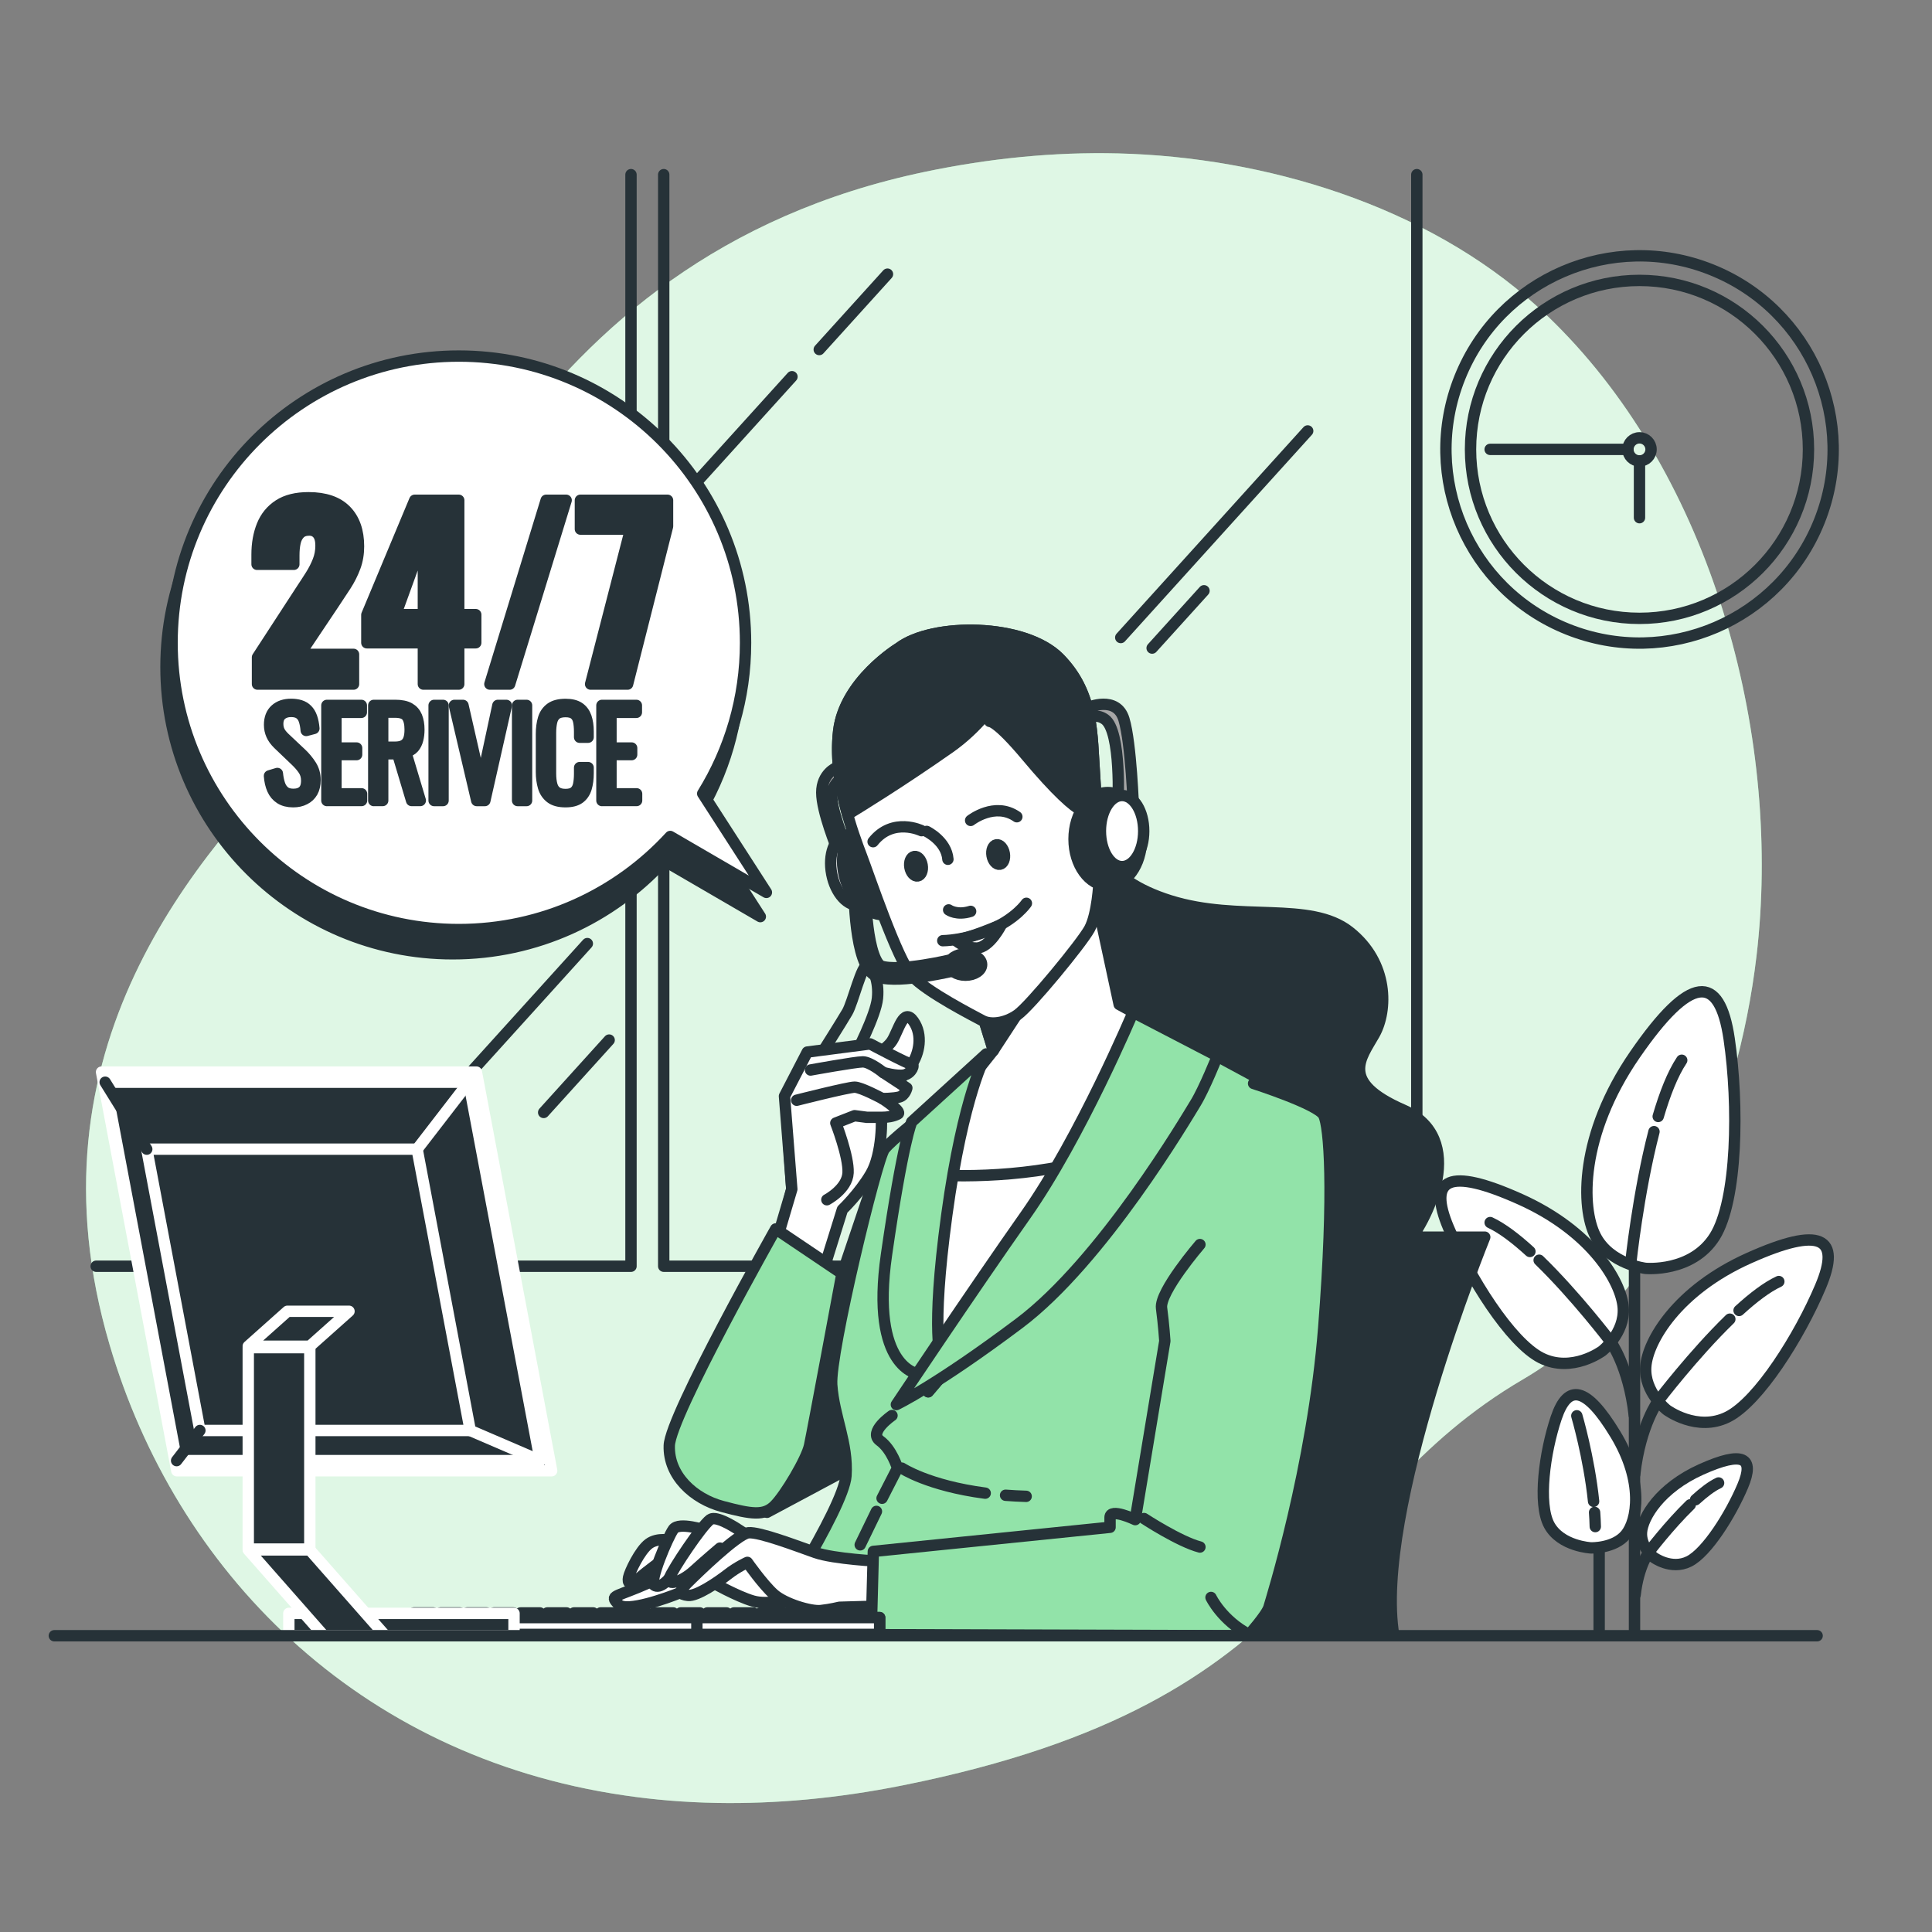 <svg width="170" height="170" viewBox="0 0 170 170" fill="none" xmlns="http://www.w3.org/2000/svg">
<rect x="0" y="0" width="170" height="170" fill="#808080" stroke="none"/>
<g id="6100994">
<g id="Background_Simple">
<g id="Group">
<path id="Vector" d="M154.557 84.13C152.929 97.934 146.625 113.985 134.035 121.356C115.015 132.498 116.606 149.637 79.482 157.087C73.695 158.25 68.201 158.739 63.022 158.641C60.238 158.59 57.542 158.365 54.944 157.981C31.348 154.533 15.47 138.135 9.646 118.337C1.979 92.303 17.286 75.256 27.431 64.988C37.577 54.716 45.009 22.715 81.447 15.106C87.003 13.947 92.684 13.359 98.365 13.498C111.33 13.818 125.47 18.074 135.255 26.959C135.99 27.625 136.704 28.319 137.401 29.033C151.001 42.99 156.781 65.311 154.557 84.13Z" fill="#92E3A9"/>
<path id="Vector_2" opacity="0.7" d="M154.557 84.13C152.929 97.934 146.625 113.985 134.035 121.356C115.015 132.498 116.606 149.637 79.482 157.087C73.695 158.25 68.201 158.739 63.022 158.641C60.238 158.59 57.542 158.365 54.944 157.981C31.348 154.533 15.47 138.135 9.646 118.337C1.979 92.303 17.286 75.256 27.431 64.988C37.577 54.716 45.009 22.715 81.447 15.106C87.003 13.947 92.684 13.359 98.365 13.498C111.33 13.818 125.47 18.074 135.255 26.959C135.99 27.625 136.704 28.319 137.401 29.033C151.001 42.99 156.781 65.311 154.557 84.13Z" fill="white"/>
</g>
</g>
<g id="Plant">
<g id="Group_2">
<path id="Vector_3" d="M143.823 143.684V105.315" stroke="#263238" stroke-miterlimit="10" stroke-linecap="round" stroke-linejoin="round"/>
<path id="Vector_4" d="M140.712 143.684V124.658" stroke="#263238" stroke-miterlimit="10" stroke-linecap="round" stroke-linejoin="round"/>
<g id="Group_3">
<path id="Vector_5" d="M144.796 111.605C144.796 111.605 141.661 111.245 140.386 108.763C139.111 106.281 138.978 99.878 143.861 92.8C148.743 85.721 151.303 85.629 152.153 91.419C153.003 97.209 152.881 105.618 150.885 108.803C148.883 111.989 144.796 111.605 144.796 111.605Z" fill="white" stroke="#263238" stroke-miterlimit="10" stroke-linecap="round" stroke-linejoin="round"/>
<path id="Vector_6" d="M145.908 98.24C146.486 96.268 147.176 94.493 147.978 93.293" stroke="#263238" stroke-miterlimit="10" stroke-linecap="round" stroke-linejoin="round"/>
<path id="Vector_7" d="M143.49 111.163C143.49 111.163 144.136 104.972 145.537 99.576" stroke="#263238" stroke-miterlimit="10" stroke-linecap="round" stroke-linejoin="round"/>
</g>
<g id="Group_4">
<path id="Vector_8" d="M146.662 124.059C146.662 124.059 144.65 122.499 144.813 120.255C144.973 118.011 147.56 113.54 153.891 110.704C160.222 107.868 162.024 108.875 160.184 113.223C158.348 117.569 154.744 123.318 152.031 124.678C149.321 126.035 146.662 124.059 146.662 124.059Z" fill="white" stroke="#263238" stroke-miterlimit="10" stroke-linecap="round" stroke-linejoin="round"/>
<path id="Vector_9" d="M153.024 115.308C154.248 114.189 155.465 113.254 156.522 112.764" stroke="#263238" stroke-miterlimit="10" stroke-linecap="round" stroke-linejoin="round"/>
<path id="Vector_10" d="M152.211 116.076C148.985 119.211 145.948 123.206 145.948 123.206C145.948 123.206 144.327 125.385 143.844 129.724" stroke="#263238" stroke-miterlimit="10" stroke-linecap="round" stroke-linejoin="round"/>
</g>
<g id="Group_5">
<path id="Vector_11" d="M145.51 137.034C145.51 137.034 144.344 136.129 144.439 134.83C144.531 133.532 146.03 130.941 149.699 129.295C153.367 127.653 154.411 128.234 153.347 130.754C152.283 133.273 150.195 136.602 148.624 137.391C147.05 138.179 145.51 137.034 145.51 137.034Z" fill="white" stroke="#263238" stroke-miterlimit="10" stroke-linecap="round" stroke-linejoin="round"/>
<path id="Vector_12" d="M149.195 131.964C149.906 131.318 150.61 130.774 151.222 130.489" stroke="#263238" stroke-miterlimit="10" stroke-linecap="round" stroke-linejoin="round"/>
<path id="Vector_13" d="M148.726 132.41C146.856 134.225 145.098 136.541 145.098 136.541C145.098 136.541 144.16 137.805 143.881 140.318" stroke="#263238" stroke-miterlimit="10" stroke-linecap="round" stroke-linejoin="round"/>
</g>
<g id="Group_6">
<path id="Vector_14" d="M140.981 118.871C140.981 118.871 142.994 117.31 142.831 115.066C142.671 112.822 140.083 108.351 133.753 105.516C127.422 102.68 125.62 103.686 127.459 108.035C129.295 112.38 132.899 118.13 135.612 119.49C138.322 120.846 140.981 118.871 140.981 118.871Z" fill="white" stroke="#263238" stroke-miterlimit="10" stroke-linecap="round" stroke-linejoin="round"/>
<path id="Vector_15" d="M134.62 110.119C133.396 109.001 132.178 108.066 131.121 107.576" stroke="#263238" stroke-miterlimit="10" stroke-linecap="round" stroke-linejoin="round"/>
<path id="Vector_16" d="M135.432 110.888C138.659 114.022 141.695 118.017 141.695 118.017C141.695 118.017 143.317 120.197 143.8 124.535" stroke="#263238" stroke-miterlimit="10" stroke-linecap="round" stroke-linejoin="round"/>
</g>
<g id="Group_7">
<path id="Vector_17" d="M139.992 136.201C139.992 136.201 142.028 136.265 143.048 135.038C144.068 133.81 144.68 130.387 142.13 126.184C139.584 121.985 137.952 121.727 136.932 124.763C135.912 127.799 135.3 132.325 136.32 134.198C137.343 136.071 139.992 136.201 139.992 136.201Z" fill="white" stroke="#263238" stroke-miterlimit="10" stroke-linecap="round" stroke-linejoin="round"/>
<path id="Vector_18" d="M140.311 133.079C140.342 133.498 140.362 133.916 140.372 134.327" stroke="#263238" stroke-miterlimit="10" stroke-linecap="round" stroke-linejoin="round"/>
<path id="Vector_19" d="M138.747 124.579C138.747 124.579 139.815 128.197 140.223 132.104" stroke="#263238" stroke-miterlimit="10" stroke-linecap="round" stroke-linejoin="round"/>
</g>
</g>
</g>
<g id="Window">
<g id="Group_8">
<g id="Group_9">
<path id="Vector_20" d="M8.463 111.418H55.522V15.368" stroke="#263238" stroke-miterlimit="10" stroke-linecap="round" stroke-linejoin="round"/>
<path id="Vector_21" d="M105.461 111.418H58.402V15.368" stroke="#263238" stroke-miterlimit="10" stroke-linecap="round" stroke-linejoin="round"/>
</g>
<g id="Group_10">
<path id="Vector_22" d="M77.608 111.418H124.668V15.368" stroke="#263238" stroke-miterlimit="10" stroke-linecap="round" stroke-linejoin="round"/>
</g>
<g id="Group_11">
<path id="Vector_23" d="M115.066 37.92L98.617 56.097" stroke="#263238" stroke-miterlimit="10" stroke-linecap="round" stroke-linejoin="round"/>
<path id="Vector_24" d="M105.941 51.983L101.378 57.025" stroke="#263238" stroke-miterlimit="10" stroke-linecap="round" stroke-linejoin="round"/>
<path id="Vector_25" d="M69.686 33.147L60.802 42.962" stroke="#263238" stroke-miterlimit="10" stroke-linecap="round" stroke-linejoin="round"/>
<path id="Vector_26" d="M72.087 30.756L78.091 24.123" stroke="#263238" stroke-miterlimit="10" stroke-linecap="round" stroke-linejoin="round"/>
<path id="Vector_27" d="M53.601 91.518L47.838 97.886" stroke="#263238" stroke-miterlimit="10" stroke-linecap="round" stroke-linejoin="round"/>
<path id="Vector_28" d="M51.68 83.028L40.994 94.836" stroke="#263238" stroke-miterlimit="10" stroke-linecap="round" stroke-linejoin="round"/>
</g>
</g>
</g>
<g id="Clock">
<g id="Group_12">
<path id="Vector_29" d="M160.083 45.872C163.576 37.137 159.326 27.224 150.591 23.732C141.856 20.238 131.944 24.488 128.451 33.223C124.958 41.958 129.207 51.87 137.942 55.364C146.677 58.857 156.59 54.607 160.083 45.872Z" stroke="#263238" stroke-miterlimit="10" stroke-linecap="round" stroke-linejoin="round"/>
<path id="Vector_30" d="M144.262 54.41C152.473 54.41 159.13 47.754 159.13 39.542C159.13 31.331 152.473 24.674 144.262 24.674C136.051 24.674 129.394 31.331 129.394 39.542C129.394 47.754 136.051 54.41 144.262 54.41Z" stroke="#263238" stroke-miterlimit="10" stroke-linecap="round" stroke-linejoin="round"/>
<path id="Vector_31" d="M144.262 40.559C144.823 40.559 145.279 40.103 145.279 39.542C145.279 38.981 144.823 38.525 144.262 38.525C143.701 38.525 143.245 38.981 143.245 39.542C143.245 40.103 143.701 40.559 144.262 40.559Z" stroke="#263238" stroke-miterlimit="10" stroke-linecap="round" stroke-linejoin="round"/>
<path id="Vector_32" d="M144.262 40.559V45.553" stroke="#263238" stroke-miterlimit="10" stroke-linecap="round" stroke-linejoin="round"/>
<path id="Vector_33" d="M143.245 39.542H131.121" stroke="#263238" stroke-miterlimit="10" stroke-linecap="round" stroke-linejoin="round"/>
</g>
</g>
<g id="Speech_Bubble">
<g id="Group_13">
<path id="Vector_34" d="M66.902 80.655L61.299 71.961C63.685 68.105 65.069 63.563 65.069 58.694C65.069 44.758 53.771 33.463 39.838 33.463C25.901 33.463 14.606 44.761 14.606 58.694C14.606 72.627 25.905 83.926 39.838 83.926C47.202 83.926 53.829 80.767 58.443 75.735L66.902 80.655Z" fill="#263238" stroke="#263238" stroke-miterlimit="10" stroke-linecap="round" stroke-linejoin="round"/>
<path id="Vector_35" d="M67.436 78.523L61.832 69.829C64.219 65.974 65.603 61.431 65.603 56.562C65.603 42.626 54.305 31.331 40.372 31.331C26.438 31.331 15.14 42.629 15.14 56.562C15.14 70.499 26.438 81.794 40.372 81.794C47.736 81.794 54.363 78.635 58.976 73.603L67.436 78.523Z" fill="white" stroke="#263238" stroke-miterlimit="10" stroke-linecap="round" stroke-linejoin="round"/>
</g>
<g id="Group_14">
<g id="Group_15">
<path id="Vector_36" d="M22.658 60.194V57.837L26.53 51.887C26.823 51.449 27.098 51.024 27.36 50.609C27.618 50.198 27.832 49.776 27.999 49.351C28.166 48.926 28.247 48.481 28.247 48.015C28.247 47.549 28.155 47.202 27.968 46.978C27.781 46.75 27.53 46.638 27.21 46.638C26.85 46.638 26.571 46.736 26.37 46.937C26.17 47.138 26.034 47.403 25.962 47.736C25.888 48.069 25.854 48.443 25.854 48.855V49.654H22.62V48.793C22.62 47.835 22.773 46.981 23.079 46.226C23.385 45.475 23.871 44.883 24.538 44.448C25.204 44.016 26.075 43.799 27.152 43.799C28.604 43.799 29.699 44.176 30.437 44.928C31.175 45.679 31.545 46.73 31.545 48.073C31.545 48.725 31.443 49.331 31.236 49.888C31.028 50.446 30.756 50.99 30.416 51.517C30.076 52.044 29.713 52.591 29.328 53.166L26.374 57.579H31.107V60.194H22.658Z" fill="#263238" stroke="#263238" stroke-miterlimit="10" stroke-linecap="round" stroke-linejoin="round"/>
<path id="Vector_37" d="M37.254 60.194V56.559H32.28V54.104L36.492 44.02H40.365V54.084H41.861V56.559H40.365V60.194H37.254ZM34.816 54.084H37.254V47.355L34.816 54.084Z" fill="#263238" stroke="#263238" stroke-miterlimit="10" stroke-linecap="round" stroke-linejoin="round"/>
<path id="Vector_38" d="M43.105 60.194L48.059 44.02H49.817L44.846 60.194H43.105Z" fill="#263238" stroke="#263238" stroke-miterlimit="10" stroke-linecap="round" stroke-linejoin="round"/>
<path id="Vector_39" d="M51.969 60.194L55.485 46.556H51.071V44.02H58.738V46.315L55.223 60.194H51.969Z" fill="#263238" stroke="#263238" stroke-miterlimit="10" stroke-linecap="round" stroke-linejoin="round"/>
</g>
<g id="Group_16">
<path id="Vector_40" d="M25.799 70.543C25.344 70.543 24.966 70.448 24.667 70.258C24.368 70.067 24.14 69.802 23.99 69.462C23.837 69.122 23.746 68.724 23.712 68.269L24.405 68.061C24.439 68.405 24.5 68.717 24.592 68.996C24.681 69.275 24.823 69.496 25.017 69.656C25.211 69.819 25.476 69.897 25.813 69.897C26.183 69.897 26.476 69.802 26.68 69.608C26.887 69.414 26.989 69.108 26.989 68.687C26.989 68.323 26.897 68.003 26.714 67.731C26.53 67.459 26.282 67.174 25.966 66.878L24.487 65.464C24.225 65.209 24.031 64.947 23.909 64.671C23.786 64.399 23.722 64.1 23.722 63.777C23.722 63.199 23.895 62.754 24.239 62.444C24.582 62.135 25.041 61.979 25.612 61.979C25.908 61.979 26.177 62.016 26.415 62.091C26.653 62.166 26.857 62.288 27.023 62.458C27.193 62.628 27.326 62.846 27.421 63.114C27.516 63.383 27.584 63.709 27.618 64.097L26.945 64.274C26.918 63.923 26.86 63.621 26.775 63.369C26.69 63.118 26.554 62.927 26.37 62.795C26.187 62.665 25.935 62.597 25.612 62.597C25.269 62.597 24.987 62.686 24.766 62.866C24.545 63.046 24.436 63.325 24.436 63.702C24.436 63.93 24.48 64.138 24.565 64.321C24.65 64.508 24.803 64.705 25.024 64.92L26.503 66.314C26.833 66.623 27.118 66.97 27.36 67.347C27.601 67.728 27.72 68.153 27.72 68.629C27.72 69.051 27.639 69.401 27.479 69.683C27.316 69.965 27.091 70.176 26.802 70.319C26.51 70.472 26.177 70.543 25.799 70.543Z" fill="#263238" stroke="#263238" stroke-miterlimit="10" stroke-linecap="round" stroke-linejoin="round"/>
<path id="Vector_41" d="M28.764 70.441V62.07H31.793V62.679H29.56V65.821H31.379V66.399H29.56V69.85H31.814V70.438H28.764V70.441Z" fill="#263238" stroke="#263238" stroke-miterlimit="10" stroke-linecap="round" stroke-linejoin="round"/>
<path id="Vector_42" d="M32.888 70.441V62.07H34.779C35.302 62.07 35.714 62.155 36.013 62.322C36.312 62.492 36.526 62.737 36.659 63.056C36.788 63.376 36.856 63.757 36.856 64.199C36.856 64.508 36.822 64.801 36.754 65.076C36.686 65.351 36.567 65.586 36.404 65.78C36.237 65.974 36.003 66.099 35.7 66.161L36.982 70.438H36.217L34.986 66.324H33.674V70.438H32.888V70.441ZM33.674 65.749H34.738C35.088 65.749 35.36 65.691 35.554 65.572C35.748 65.457 35.884 65.283 35.969 65.056C36.054 64.828 36.091 64.542 36.091 64.199C36.091 63.682 36.003 63.298 35.822 63.043C35.642 62.788 35.289 62.662 34.758 62.662H33.674V65.749Z" fill="#263238" stroke="#263238" stroke-miterlimit="10" stroke-linecap="round" stroke-linejoin="round"/>
<path id="Vector_43" d="M38.199 70.441V62.07H38.984V70.441H38.199Z" fill="#263238" stroke="#263238" stroke-miterlimit="10" stroke-linecap="round" stroke-linejoin="round"/>
<path id="Vector_44" d="M41.949 70.441L39.984 62.07H40.739L42.32 69.003L43.809 62.07H44.554L42.663 70.441H41.949Z" fill="#263238" stroke="#263238" stroke-miterlimit="10" stroke-linecap="round" stroke-linejoin="round"/>
<path id="Vector_45" d="M45.546 70.441V62.07H46.332V70.441H45.546Z" fill="#263238" stroke="#263238" stroke-miterlimit="10" stroke-linecap="round" stroke-linejoin="round"/>
<path id="Vector_46" d="M49.762 70.543C49.198 70.543 48.763 70.428 48.457 70.193C48.151 69.958 47.937 69.642 47.821 69.248C47.705 68.85 47.644 68.411 47.644 67.929V64.6C47.644 64.083 47.705 63.628 47.824 63.237C47.943 62.842 48.161 62.536 48.47 62.315C48.78 62.094 49.212 61.985 49.762 61.985C50.266 61.985 50.66 62.081 50.946 62.274C51.231 62.468 51.435 62.74 51.561 63.097C51.683 63.451 51.748 63.872 51.748 64.362V64.869H51.003V64.382C51.003 64.019 50.973 63.702 50.915 63.441C50.857 63.179 50.738 62.975 50.558 62.832C50.378 62.686 50.113 62.614 49.762 62.614C49.392 62.614 49.11 62.693 48.919 62.846C48.729 63.002 48.603 63.22 48.538 63.502C48.474 63.784 48.44 64.11 48.44 64.484V68.051C48.44 68.466 48.481 68.809 48.559 69.085C48.637 69.36 48.773 69.567 48.967 69.703C49.161 69.843 49.426 69.911 49.762 69.911C50.113 69.911 50.378 69.836 50.558 69.683C50.738 69.53 50.857 69.319 50.915 69.047C50.973 68.775 51.003 68.456 51.003 68.092V67.544H51.748V68.041C51.748 68.53 51.69 68.966 51.578 69.343C51.466 69.72 51.265 70.016 50.98 70.227C50.691 70.438 50.286 70.543 49.762 70.543Z" fill="#263238" stroke="#263238" stroke-miterlimit="10" stroke-linecap="round" stroke-linejoin="round"/>
<path id="Vector_47" d="M52.965 70.441V62.07H55.995V62.679H53.761V65.821H55.58V66.399H53.761V69.85H56.015V70.438H52.965V70.441Z" fill="#263238" stroke="#263238" stroke-miterlimit="10" stroke-linecap="round" stroke-linejoin="round"/>
</g>
</g>
</g>
<g id="Character">
<path id="Vector_48" d="M112.431 108.858H130.645C130.645 108.858 120.799 133.103 122.645 143.932H104.183C104.186 143.932 107.63 116.243 112.431 108.858Z" fill="#263238" stroke="#263238" stroke-miterlimit="10" stroke-linecap="round" stroke-linejoin="round"/>
<g id="Group_17">
<path id="Vector_49" d="M96.672 74.055C96.672 74.055 96.856 77.336 102.962 79.254C109.072 81.168 115.27 79.254 118.735 81.991C122.199 84.728 122.108 88.92 120.924 91.018C119.738 93.116 117.824 95.214 123.478 97.675C129.132 100.137 125.756 107.341 123.386 109.983C121.016 112.628 116.912 113.903 112.353 112.992C107.794 112.081 102.415 101.048 96.58 95.214C90.746 89.379 90.032 78.608 93.755 75.521C97.475 72.427 96.672 74.055 96.672 74.055Z" fill="#263238" stroke="#263238" stroke-miterlimit="10" stroke-linecap="round" stroke-linejoin="round"/>
<path id="Vector_50" d="M95.734 62.254C95.734 62.254 98.25 61.156 98.896 63.288C99.542 65.416 99.736 71.223 99.736 71.223L98.379 70.9C98.379 70.9 98.702 64.318 97.216 63.288C95.734 62.254 94.571 64.58 94.571 64.58L95.734 62.254Z" fill="#A6A6A6" stroke="#263238" stroke-miterlimit="10" stroke-linecap="round" stroke-linejoin="round"/>
<path id="Vector_51" d="M67.49 133.069L76.085 128.472C76.085 128.472 75.49 119.452 75.575 119.112C75.66 118.772 77.812 101.123 77.812 101.123L71.913 118.602L67.49 133.069Z" fill="#263238" stroke="#263238" stroke-miterlimit="10" stroke-linecap="round" stroke-linejoin="round"/>
<path id="Vector_52" d="M105.488 92.058C105.488 92.058 113.975 96.686 115.131 97.169C116.287 97.651 115.614 103.533 115.614 107.389C115.614 111.245 109.827 143.837 109.827 143.837H67.014C67.014 143.837 74.246 132.75 74.44 129.856C74.633 126.963 73.379 124.651 73.185 121.853C72.991 119.054 77.139 101.99 77.812 101.119C78.489 100.252 81.379 98.032 81.379 98.032L91.599 89.063L96.325 88.002L105.488 92.058Z" fill="#92E3A9" stroke="#263238" stroke-miterlimit="10" stroke-linecap="round" stroke-linejoin="round"/>
<g id="Group_18">
<path id="Vector_53" d="M77.119 132.991L75.691 135.932" stroke="#263238" stroke-miterlimit="10" stroke-linecap="round" stroke-linejoin="round"/>
<path id="Vector_54" d="M78.489 124.556C78.489 124.556 76.367 126.001 77.428 126.772C78.489 127.544 78.972 129.183 78.972 129.183L77.615 131.832" stroke="#263238" stroke-miterlimit="10" stroke-linecap="round" stroke-linejoin="round"/>
<path id="Vector_55" d="M88.482 131.57C89.056 131.614 89.661 131.645 90.294 131.665" stroke="#263238" stroke-miterlimit="10" stroke-linecap="round" stroke-linejoin="round"/>
<path id="Vector_56" d="M79.353 129.183C79.353 129.183 81.661 130.727 86.69 131.386" stroke="#263238" stroke-miterlimit="10" stroke-linecap="round" stroke-linejoin="round"/>
</g>
<path id="Vector_57" d="M73.6 67.544C73.6 67.544 72.308 68.061 72.308 69.737C72.308 71.414 73.664 74.705 73.664 74.705L74.44 74.446C74.44 74.446 73.018 71.026 73.212 69.802C73.406 68.575 74.569 68.255 74.569 68.255L74.31 67.415L73.6 67.544Z" fill="#A6A6A6" stroke="#263238" stroke-miterlimit="10" stroke-linecap="round" stroke-linejoin="round"/>
<path id="Vector_58" d="M76.922 76.184C77.251 77.88 76.68 79.417 75.647 79.618C74.613 79.818 73.511 78.605 73.185 76.908C72.855 75.211 73.426 73.675 74.46 73.474C75.49 73.273 76.595 74.487 76.922 76.184Z" fill="white" stroke="#263238" stroke-miterlimit="10" stroke-linecap="round" stroke-linejoin="round"/>
<path id="Vector_59" d="M80.06 75.636C80.702 77.806 79.951 79.941 78.38 80.41C76.809 80.876 75.014 79.495 74.368 77.326C73.726 75.157 74.477 73.022 76.048 72.553C77.622 72.087 79.417 73.467 80.06 75.636Z" fill="#263238" stroke="#263238" stroke-miterlimit="10" stroke-linecap="round" stroke-linejoin="round"/>
<path id="Vector_60" d="M85.884 87.462L87.411 92.426L82.389 98.75L81.556 103.635C81.556 103.635 80.723 117.579 81.199 119.724C81.675 121.87 81.675 122.465 81.675 122.465C81.675 122.465 92.041 110.429 97.165 103.04C102.289 95.652 103.482 91.123 103.482 91.123L98.478 88.383L96.094 77.299L85.884 87.462Z" fill="white" stroke="#263238" stroke-miterlimit="10" stroke-linecap="round" stroke-linejoin="round"/>
<path id="Vector_61" d="M93.799 82.657L87.411 92.426L85.629 86.676L93.799 82.657Z" fill="#263238" stroke="#263238" stroke-miterlimit="10" stroke-linecap="round" stroke-linejoin="round"/>
<path id="Vector_62" d="M81.603 103.36L81.556 103.639C81.556 103.639 80.723 117.582 81.199 119.728C81.675 121.873 81.675 122.468 81.675 122.468C81.675 122.468 92.041 110.432 97.165 103.044C97.566 102.466 97.94 101.905 98.297 101.361C91.882 103.554 85.34 103.591 81.603 103.36Z" fill="white" stroke="#263238" stroke-miterlimit="10" stroke-linecap="round" stroke-linejoin="round"/>
<g id="Group_19">
<path id="Vector_63" d="M79.087 57.028C79.087 57.028 74.314 59.932 73.797 64.318C73.28 68.704 75.089 73.416 75.796 75.286C76.507 77.156 78.958 84.449 80.247 85.867C81.539 87.288 85.731 89.417 86.442 89.804C87.152 90.192 88.441 90.063 89.539 89.287C90.637 88.512 95.152 83.028 95.863 81.739C96.574 80.447 96.703 77.608 96.703 77.608C96.703 77.608 96.574 71.93 96.315 68.252C96.057 64.573 96.251 61.027 93.218 57.929C90.185 54.832 82.056 54.767 79.087 57.028Z" fill="white" stroke="#263238" stroke-miterlimit="10" stroke-linecap="round" stroke-linejoin="round"/>
<path id="Vector_64" d="M96.315 68.255C96.057 64.576 96.251 61.03 93.218 57.933C90.185 54.835 82.056 54.771 79.087 57.028C79.087 57.028 74.314 59.932 73.797 64.318C73.498 66.868 73.981 69.52 74.579 71.669C75.677 71.002 79.38 68.721 83.541 65.804C88.509 62.319 90.124 56.899 90.124 56.899C90.124 56.899 90.705 56.576 90.576 57.287C90.447 57.997 88.512 62.19 87.802 62.836C87.091 63.481 87.091 63.481 87.091 63.481C87.091 63.481 87.672 63.352 90.318 66.514C92.963 69.676 94.449 70.965 95.22 71.353C95.462 71.472 95.938 71.556 96.502 71.604C96.448 70.441 96.387 69.272 96.315 68.255Z" fill="#263238" stroke="#263238" stroke-miterlimit="10" stroke-linecap="round" stroke-linejoin="round"/>
<path id="Vector_65" d="M88.369 75.096C88.454 75.568 88.278 75.997 87.982 76.048C87.683 76.099 87.373 75.759 87.292 75.286C87.207 74.814 87.383 74.385 87.679 74.334C87.975 74.28 88.284 74.623 88.369 75.096Z" fill="#263238" stroke="#263238" stroke-miterlimit="10" stroke-linecap="round" stroke-linejoin="round"/>
<path id="Vector_66" d="M81.141 76.126C81.226 76.599 81.049 77.027 80.753 77.078C80.454 77.129 80.145 76.789 80.063 76.316C79.978 75.844 80.155 75.415 80.451 75.364C80.75 75.313 81.059 75.653 81.141 76.126Z" fill="#263238" stroke="#263238" stroke-miterlimit="10" stroke-linecap="round" stroke-linejoin="round"/>
<path id="Vector_67" d="M85.408 72.189C85.408 72.189 87.536 70.513 89.474 71.866" stroke="#263238" stroke-miterlimit="10" stroke-linecap="round" stroke-linejoin="round"/>
<path id="Vector_68" d="M81.087 73.093C81.087 73.093 78.571 71.866 76.826 74.062" stroke="#263238" stroke-miterlimit="10" stroke-linecap="round" stroke-linejoin="round"/>
<path id="Vector_69" d="M81.539 73.158C81.539 73.158 83.28 73.998 83.409 75.609" stroke="#263238" stroke-miterlimit="10" stroke-linecap="round" stroke-linejoin="round"/>
<path id="Vector_70" d="M83.473 80.063C83.473 80.063 84.184 80.58 85.408 80.192" stroke="#263238" stroke-miterlimit="10" stroke-linecap="round" stroke-linejoin="round"/>
<path id="Vector_71" d="M82.957 82.773C82.957 82.773 84.891 82.773 87.152 81.804C89.41 80.835 90.314 79.482 90.314 79.482" stroke="#263238" stroke-miterlimit="10" stroke-linecap="round" stroke-linejoin="round"/>
<path id="Vector_72" d="M84.055 82.708C84.055 82.708 84.765 83.419 85.925 83.419C87.088 83.419 88.118 81.355 88.118 81.355C88.118 81.355 85.15 82.644 84.055 82.708Z" stroke="#263238" stroke-miterlimit="10" stroke-linecap="round" stroke-linejoin="round"/>
</g>
<path id="Vector_73" d="M97.475 77.931C99.114 77.931 100.443 76.097 100.443 73.834C100.443 71.572 99.114 69.737 97.475 69.737C95.835 69.737 94.506 71.572 94.506 73.834C94.506 76.097 95.835 77.931 97.475 77.931Z" fill="#263238" stroke="#263238" stroke-miterlimit="10" stroke-linecap="round" stroke-linejoin="round"/>
<path id="Vector_74" d="M98.733 76.255C99.784 76.255 100.637 74.855 100.637 73.127C100.637 71.4 99.784 69.999 98.733 69.999C97.681 69.999 96.829 71.4 96.829 73.127C96.829 74.855 97.681 76.255 98.733 76.255Z" fill="white" stroke="#263238" stroke-miterlimit="10" stroke-linecap="round" stroke-linejoin="round"/>
<path id="Vector_75" d="M75.647 78.207C75.647 78.207 75.664 84.908 77.408 85.49C79.149 86.071 83.926 84.908 83.926 84.908" stroke="#263238" stroke-width="2" stroke-miterlimit="10" stroke-linecap="round" stroke-linejoin="round"/>
<path id="Vector_76" d="M86.377 84.878C86.377 85.394 85.741 85.813 84.956 85.813C84.17 85.813 83.535 85.394 83.535 84.878C83.535 84.361 84.17 83.943 84.956 83.943C85.741 83.943 86.377 84.361 86.377 84.878Z" fill="#263238" stroke="#263238" stroke-miterlimit="10" stroke-linecap="round" stroke-linejoin="round"/>
<path id="Vector_77" d="M86.782 92.735C86.782 92.735 84.755 96.302 83.31 106.91C81.865 117.518 82.827 119.639 82.827 119.639L80.801 120.894C80.801 120.894 76.558 120.411 78.006 110.384C79.451 100.354 80.223 98.716 80.223 98.716L86.782 92.735Z" fill="#92E3A9" stroke="#263238" stroke-miterlimit="10" stroke-linecap="round" stroke-linejoin="round"/>
<path id="Vector_78" d="M99.702 89.07C99.702 89.07 95.074 100.062 90.253 106.91C85.432 113.757 78.873 123.59 78.873 123.59C78.873 123.59 82.345 121.951 89.672 116.453C96.999 110.956 104.424 98.325 105.196 97.07C105.968 95.815 107.124 92.922 107.124 92.922L99.702 89.07Z" fill="#92E3A9" stroke="#263238" stroke-miterlimit="10" stroke-linecap="round" stroke-linejoin="round"/>
<g id="Group_20">
<path id="Vector_79" d="M59.646 137.918C59.646 137.918 58.266 138.805 56.097 139.692C53.927 140.58 53.727 140.42 54.42 141.171C55.114 141.923 58.759 140.58 59.745 140.185C60.731 139.791 62.604 139.199 62.604 139.199C62.604 139.199 64.872 140.481 66.252 140.876C67.633 141.27 69.309 140.678 69.309 140.678C69.309 140.678 69.408 139.101 68.224 138.213C67.041 137.326 64.478 135.255 63.59 135.354C62.703 135.453 59.646 137.918 59.646 137.918Z" fill="white" stroke="#263238" stroke-miterlimit="10" stroke-linecap="round" stroke-linejoin="round"/>
<path id="Vector_80" d="M59.055 135.551C59.055 135.551 57.871 135.255 57.083 135.847C56.294 136.439 55.406 138.312 55.308 138.805C55.209 139.298 55.406 139.594 56.195 138.904C56.984 138.213 58.364 137.227 58.364 137.227L59.548 136.833L59.055 135.551Z" fill="white" stroke="#263238" stroke-miterlimit="10" stroke-linecap="round" stroke-linejoin="round"/>
<path id="Vector_81" d="M62.111 134.664C62.111 134.664 59.745 133.875 59.252 134.565C58.759 135.255 57.083 139.199 57.576 139.495C58.069 139.791 58.759 139.199 59.646 137.918C60.534 136.636 61.027 135.946 61.027 135.946L62.21 135.748L62.111 134.664Z" fill="white" stroke="#263238" stroke-miterlimit="10" stroke-linecap="round" stroke-linejoin="round"/>
<path id="Vector_82" d="M66.337 135.548C66.337 135.548 63.25 133.137 62.482 133.715C61.71 134.293 59.204 138.054 58.915 138.825C58.626 139.597 59.976 139.21 61.037 138.247C62.098 137.282 63.352 136.221 63.352 136.221L65.763 137.476L66.337 135.548Z" fill="white" stroke="#263238" stroke-miterlimit="10" stroke-linecap="round" stroke-linejoin="round"/>
<path id="Vector_83" d="M77.428 137.38C77.428 137.38 73.379 137.187 71.74 136.609C70.101 136.031 66.824 134.776 65.858 134.871C64.892 134.966 61.231 138.536 60.459 139.308C59.687 140.08 59.765 140.287 60.537 140.383C61.309 140.478 63.158 139.21 64.029 138.536C64.896 137.86 65.763 137.476 65.763 137.476C65.763 137.476 67.113 139.403 68.078 140.27C69.044 141.137 71.356 141.814 72.226 141.715C73.093 141.62 73.865 141.426 73.865 141.426L77.143 141.331L77.428 137.38Z" fill="white" stroke="#263238" stroke-miterlimit="10" stroke-linecap="round" stroke-linejoin="round"/>
</g>
<g id="Vector_84">
<path d="M105.584 109.511C105.584 109.511 102.017 113.659 102.207 115.104C102.401 116.549 102.496 117.997 102.496 117.997L99.892 133.715C99.892 133.715 97.675 132.654 97.675 133.521C97.675 134.388 97.675 134.388 97.675 134.388L76.847 136.51L76.653 143.837L109.823 143.932C109.823 143.932 111.462 142.1 111.656 141.426C111.85 140.75 115.512 129.084 116.477 116.838C117.443 104.591 116.96 99.096 116.477 98.131C115.994 97.165 110.306 95.336 110.306 95.336" fill="#92E3A9"/>
<path d="M105.584 109.511C105.584 109.511 102.017 113.659 102.207 115.104C102.401 116.549 102.496 117.997 102.496 117.997L99.892 133.715C99.892 133.715 97.675 132.654 97.675 133.521C97.675 134.388 97.675 134.388 97.675 134.388L76.847 136.51L76.653 143.837L109.823 143.932C109.823 143.932 111.462 142.1 111.656 141.426C111.85 140.75 115.512 129.084 116.477 116.838C117.443 104.591 116.96 99.096 116.477 98.131C115.994 97.165 110.306 95.336 110.306 95.336" stroke="#263238" stroke-miterlimit="10" stroke-linecap="round" stroke-linejoin="round"/>
</g>
<g id="Vector_85">
<path d="M100.667 133.62C100.667 133.62 103.754 135.646 105.584 136.126L100.667 133.62Z" fill="white"/>
<path d="M100.667 133.62C100.667 133.62 103.754 135.646 105.584 136.126" stroke="#263238" stroke-miterlimit="10" stroke-linecap="round" stroke-linejoin="round"/>
</g>
<g id="Group_21">
<path id="Vector_86" d="M71.743 114.06L74.123 106.434C74.123 106.434 75.633 104.999 76.636 103.275C77.642 101.551 77.642 98.321 77.496 97.747C77.353 97.172 79.577 94.588 80.226 93.653C80.872 92.718 81.233 91.069 80.369 89.848C79.509 88.628 79.077 90.637 78.503 91.572C77.928 92.507 75.919 93.439 75.919 93.439L73.763 95.163C73.763 95.163 70.244 98.25 70.03 98.682C69.816 99.113 69.384 100.477 69.384 100.477L69.669 104.642L67.803 111.894L71.743 114.06Z" fill="white" stroke="#263238" stroke-miterlimit="10" stroke-linecap="round" stroke-linejoin="round"/>
<path id="Vector_87" d="M72.328 92.647C72.328 92.647 74.052 89.916 74.555 89.056C75.058 88.196 75.847 84.748 76.35 84.963C76.854 85.177 77.357 86.326 77.211 87.836C77.068 89.345 75.273 92.789 75.273 92.789L72.328 92.647Z" stroke="#263238" stroke-miterlimit="10" stroke-linecap="round" stroke-linejoin="round"/>
<g id="Vector_88">
<path d="M68.163 109.738L69.673 104.638L69.027 96.451L71.036 92.572L76.565 91.854C76.565 91.854 79.941 93.65 80.226 93.65C80.512 93.65 80.226 94.438 79.58 94.585C78.934 94.727 77.714 94.37 77.714 94.37L79.795 95.734C79.795 95.734 79.652 96.38 79.149 96.523C78.645 96.665 77.639 96.665 77.639 96.665C77.639 96.665 79.434 97.815 79.002 98.029C78.571 98.243 78.067 98.314 77.639 98.314C77.207 98.314 76.276 98.314 76.276 98.314L75.198 98.172L73.545 98.818C73.545 98.818 74.695 101.762 74.623 103.197C74.552 104.632 72.757 105.567 72.757 105.567" fill="white"/>
<path d="M68.163 109.738L69.673 104.638L69.027 96.451L71.036 92.572L76.565 91.854C76.565 91.854 79.941 93.65 80.226 93.65C80.512 93.65 80.226 94.438 79.58 94.585C78.934 94.727 77.714 94.37 77.714 94.37L79.795 95.734C79.795 95.734 79.652 96.38 79.149 96.523C78.645 96.665 77.639 96.665 77.639 96.665C77.639 96.665 79.434 97.815 79.002 98.029C78.571 98.243 78.067 98.314 77.639 98.314C77.207 98.314 76.276 98.314 76.276 98.314L75.198 98.172L73.545 98.818C73.545 98.818 74.695 101.762 74.623 103.197C74.552 104.632 72.757 105.567 72.757 105.567" stroke="#263238" stroke-miterlimit="10" stroke-linecap="round" stroke-linejoin="round"/>
</g>
<path id="Vector_89" d="M77.714 94.37C77.714 94.37 76.565 93.435 75.919 93.435C75.273 93.435 71.322 94.153 71.322 94.153" stroke="#263238" stroke-miterlimit="10" stroke-linecap="round" stroke-linejoin="round"/>
<path id="Vector_90" d="M77.642 96.669C77.642 96.669 75.776 95.662 75.201 95.662C74.627 95.662 70.101 96.812 70.101 96.812" stroke="#263238" stroke-miterlimit="10" stroke-linecap="round" stroke-linejoin="round"/>
</g>
<path id="Vector_91" d="M68.255 108.137L74.086 112.064C74.086 112.064 71.492 126.007 71.233 127.197C70.978 128.387 69.105 131.536 68.17 132.474C67.235 133.409 66.127 133.239 63.573 132.559C61.02 131.879 58.806 129.836 58.891 127.197C58.98 124.559 68.255 108.137 68.255 108.137Z" fill="#92E3A9" stroke="#263238" stroke-miterlimit="10" stroke-linecap="round" stroke-linejoin="round"/>
</g>
</g>
<g id="Device_1_">
<g id="Group_22">
<path id="Vector_92" d="M38.117 141.923H36.424V142.443H38.117V141.923Z" fill="white" stroke="#263238" stroke-miterlimit="10" stroke-linecap="round" stroke-linejoin="round"/>
<path id="Vector_93" d="M40.463 141.923H38.77V142.443H40.463V141.923Z" fill="white" stroke="#263238" stroke-miterlimit="10" stroke-linecap="round" stroke-linejoin="round"/>
<path id="Vector_94" d="M42.809 141.923H41.116V142.443H42.809V141.923Z" fill="white" stroke="#263238" stroke-miterlimit="10" stroke-linecap="round" stroke-linejoin="round"/>
<path id="Vector_95" d="M45.159 141.923H43.466V142.443H45.159V141.923Z" fill="white" stroke="#263238" stroke-miterlimit="10" stroke-linecap="round" stroke-linejoin="round"/>
<path id="Vector_96" d="M47.505 141.923H45.812V142.443H47.505V141.923Z" fill="white" stroke="#263238" stroke-miterlimit="10" stroke-linecap="round" stroke-linejoin="round"/>
<path id="Vector_97" d="M49.851 141.923H48.158V142.443H49.851V141.923Z" fill="white" stroke="#263238" stroke-miterlimit="10" stroke-linecap="round" stroke-linejoin="round"/>
<path id="Vector_98" d="M52.197 141.923H50.504V142.443H52.197V141.923Z" fill="white" stroke="#263238" stroke-miterlimit="10" stroke-linecap="round" stroke-linejoin="round"/>
<path id="Vector_99" d="M54.543 141.923H52.85V142.443H54.543V141.923Z" fill="white" stroke="#263238" stroke-miterlimit="10" stroke-linecap="round" stroke-linejoin="round"/>
<path id="Vector_100" d="M56.889 141.923H55.196V142.443H56.889V141.923Z" fill="white" stroke="#263238" stroke-miterlimit="10" stroke-linecap="round" stroke-linejoin="round"/>
<path id="Vector_101" d="M59.235 141.923H57.542V142.443H59.235V141.923Z" fill="white" stroke="#263238" stroke-miterlimit="10" stroke-linecap="round" stroke-linejoin="round"/>
<path id="Vector_102" d="M61.584 141.923H59.891V142.443H61.584V141.923Z" fill="white" stroke="#263238" stroke-miterlimit="10" stroke-linecap="round" stroke-linejoin="round"/>
<path id="Vector_103" d="M63.93 141.923H62.237V142.443H63.93V141.923Z" fill="white" stroke="#263238" stroke-miterlimit="10" stroke-linecap="round" stroke-linejoin="round"/>
<path id="Vector_104" d="M66.276 141.923H64.583V142.443H66.276V141.923Z" fill="white" stroke="#263238" stroke-miterlimit="10" stroke-linecap="round" stroke-linejoin="round"/>
<path id="Vector_105" d="M68.622 141.923H66.929V142.443H68.622V141.923Z" fill="white" stroke="#263238" stroke-miterlimit="10" stroke-linecap="round" stroke-linejoin="round"/>
<path id="Vector_106" d="M70.968 141.923H69.275V142.443H70.968V141.923Z" fill="white" stroke="#263238" stroke-miterlimit="10" stroke-linecap="round" stroke-linejoin="round"/>
<path id="Vector_107" d="M73.314 141.923H71.621V142.443H73.314V141.923Z" fill="white" stroke="#263238" stroke-miterlimit="10" stroke-linecap="round" stroke-linejoin="round"/>
<path id="Vector_108" d="M77.404 142.334H35.452V143.81H77.404V142.334Z" fill="white" stroke="#263238" stroke-miterlimit="10" stroke-linecap="round" stroke-linejoin="round"/>
<path id="Vector_109" d="M77.401 142.334H61.319V143.81H77.401V142.334Z" fill="white" stroke="#263238" stroke-miterlimit="10" stroke-linecap="round" stroke-linejoin="round"/>
</g>
<g id="Group_23">
<g id="Group_24">
<path id="Vector_110" d="M48.542 129.411H15.558L8.935 94.336H41.919L48.542 129.411Z" fill="#263238" stroke="white" stroke-miterlimit="10" stroke-linecap="round" stroke-linejoin="round"/>
<path id="Vector_111" d="M47.539 128.523H15.541L9.255 95.224H41.249L47.539 128.523Z" fill="#263238" stroke="white" stroke-miterlimit="10" stroke-linecap="round" stroke-linejoin="round"/>
<path id="Vector_112" d="M41.378 125.871H17.588L12.913 101.116H36.703L41.378 125.871Z" fill="#263238" stroke="white" stroke-miterlimit="10" stroke-linecap="round" stroke-linejoin="round"/>
<path id="Vector_113" d="M12.913 101.116L9.255 95.224" stroke="#263238" stroke-miterlimit="10" stroke-linecap="round" stroke-linejoin="round"/>
<path id="Vector_114" d="M36.703 101.116L41.249 95.224" stroke="white" stroke-miterlimit="10" stroke-linecap="round" stroke-linejoin="round"/>
<path id="Vector_115" d="M41.378 125.871L47.539 128.523" stroke="white" stroke-miterlimit="10" stroke-linecap="round" stroke-linejoin="round"/>
<path id="Vector_116" d="M17.588 125.871L15.541 128.523" stroke="#263238" stroke-miterlimit="10" stroke-linecap="round" stroke-linejoin="round"/>
</g>
<path id="Vector_117" d="M27.261 118.456H21.845L25.293 115.382H30.709L27.261 118.456Z" fill="#263238" stroke="white" stroke-miterlimit="10" stroke-linecap="round" stroke-linejoin="round"/>
<path id="Vector_118" d="M45.23 141.964H25.415V143.932H45.23V141.964Z" fill="#263238" stroke="white" stroke-miterlimit="10" stroke-linecap="round" stroke-linejoin="round"/>
<path id="Vector_119" d="M33.908 143.932H28.492L21.845 136.381H27.261L33.908 143.932Z" fill="#263238" stroke="white" stroke-miterlimit="10" stroke-linecap="round" stroke-linejoin="round"/>
<path id="Vector_120" d="M27.261 118.582H21.845V136.303H27.261V118.582Z" fill="#263238" stroke="white" stroke-miterlimit="10" stroke-linecap="round" stroke-linejoin="round"/>
</g>
</g>
<g id="Table">
<g id="Vector_121">
<path d="M106.559 140.563C106.559 140.563 107.525 142.589 109.936 143.84L106.559 140.563Z" fill="white"/>
<path d="M106.559 140.563C106.559 140.563 107.525 142.589 109.936 143.84" stroke="#263238" stroke-miterlimit="10" stroke-linecap="round" stroke-linejoin="round"/>
</g>
<path id="Vector_122" d="M4.78 143.932H159.892" stroke="#263238" stroke-miterlimit="10" stroke-linecap="round" stroke-linejoin="round"/>
</g>
</g>
</svg>
